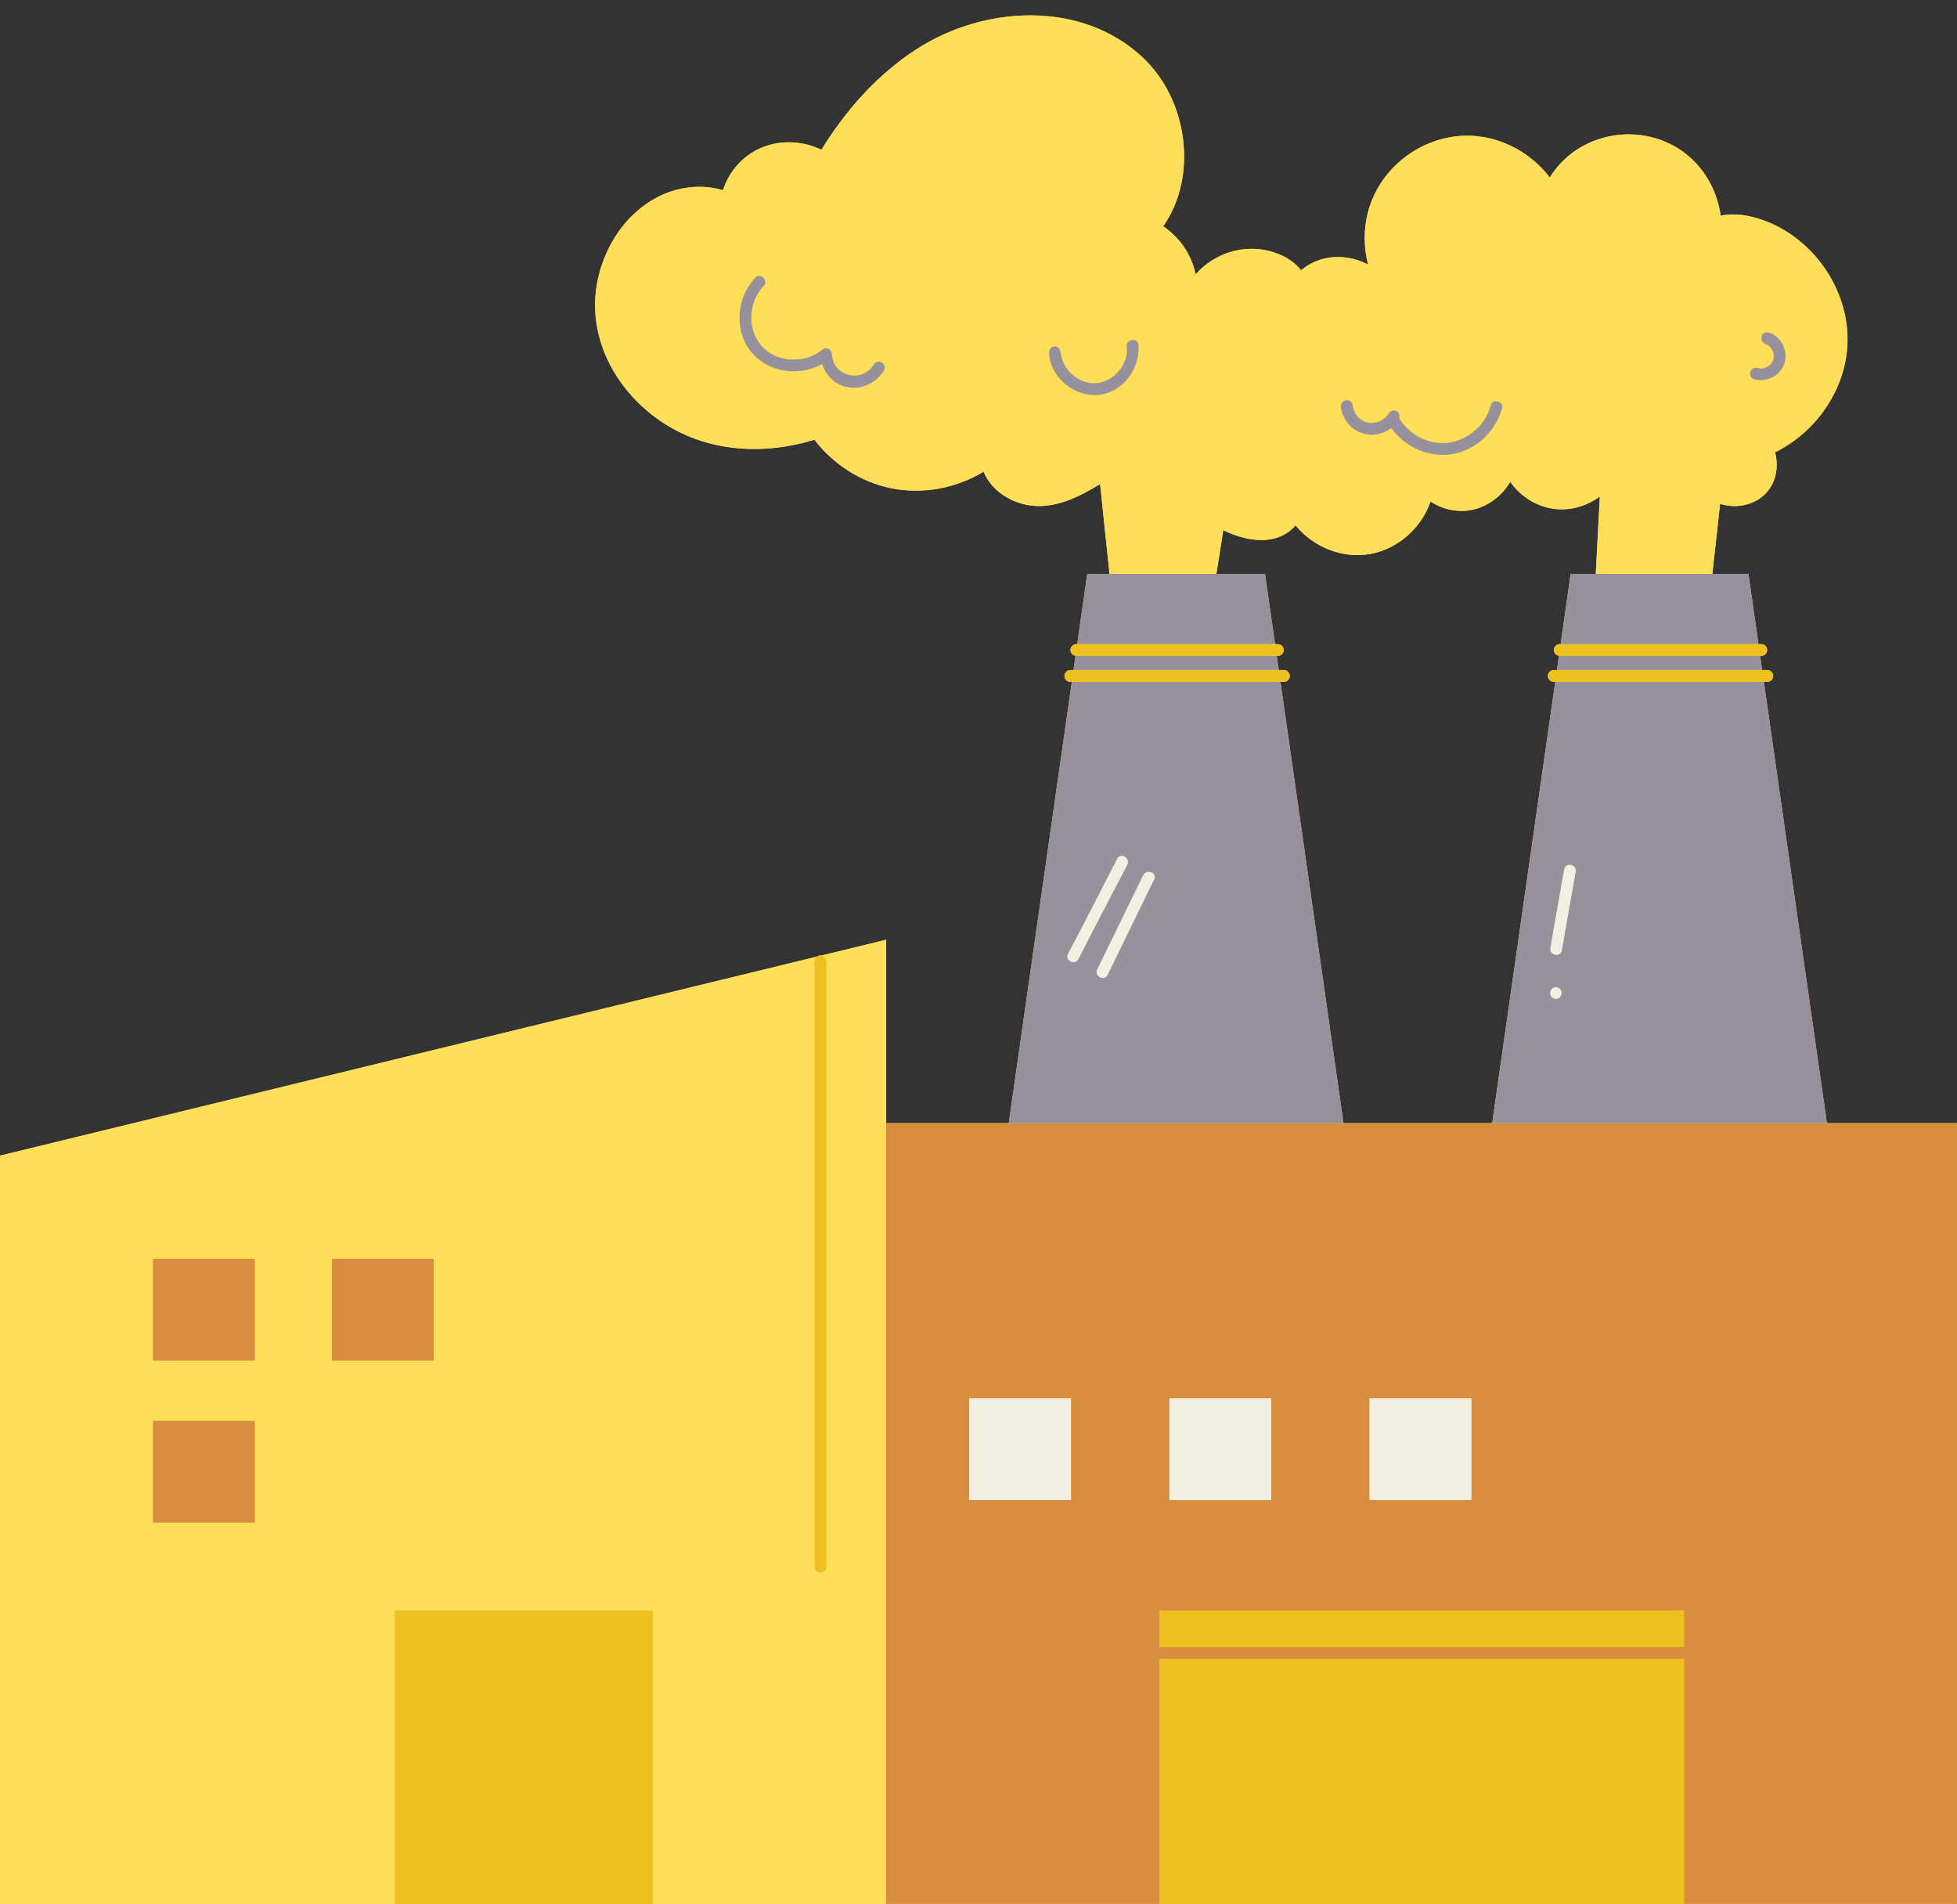 <?xml version="1.0" encoding="UTF-8" standalone="no"?><svg xmlns="http://www.w3.org/2000/svg" xmlns:xlink="http://www.w3.org/1999/xlink" fill="#000000" height="322.1" preserveAspectRatio="xMidYMid meet" version="1" viewBox="0.0 -2.6 331.1 322.1" width="331.1" zoomAndPan="magnify"><rect x="0.0" y="-2.6" width="331.1" height="322.1" fill="#333333" stroke="none"/><g id="change1_1"><path d="M309.092,187.399l-10.668-74.644h0.571c0.553,0,1-0.447,1-1s-0.447-1-1-1h-0.856l-0.341-2.389 h0.179c0.553,0,1-0.447,1-1s-0.447-1-1-1h-0.465l-1.699-11.887h-6.107c0.445-3.953,0.885-7.908,1.319-11.858 c2.15,0.71,4.62,0.46,6.56-0.8c2.65-1.71,3.52-4.97,2.73-7.91c7.02-3.44,12.09-10.78,12.26-18.7 c0.19-8.97-5.87-17.58-14.31-20.58c-2.24-0.79-4.79-1.25-7.15-0.74c-0.68-4.94-3.58-9.51-8.11-11.91 c-6.25-3.32-14.15-2.09-18.99,3.07c-0.68,0.73-1.29,1.53-1.82,2.37c-3.61-4.75-9.59-7.61-15.63-6.98 c-7.53,0.79-13.98,6.5-15.37,13.98c-0.49,2.6-0.37,5.22,0.27,7.73c-3.04-1.58-6.79-1.78-9.89-0.04 c-0.53,0.3-1.01,0.64-1.45,1.02c-1.75-2.33-5.2-3.59-8.09-3.64c-3.75-0.07-7.28,1.55-9.73,4.29 c-0.01,0-0.02,0.01-0.03,0.02c-0.18-0.89-0.45-1.75-0.83-2.6c-0.99-2.25-2.63-4.15-4.64-5.52 c5.95-8.55,4.13-21.49-3.54-28.62c-10.42-9.68-26.79-8.69-38.15-1.37c-6.66,4.29-11.99,10.32-16.14,17.04 c-3.7-1.77-8.17-1.74-11.73,0.48c-2.39,1.48-4.08,3.79-4.94,6.38c-3.61-1.14-7.77-0.58-11.15,1.2 c-5.14,2.72-8.6,7.86-9.92,13.46c-2.82,11.99,5.5,23.55,16.63,27.48c6.39,2.26,13.47,2.05,19.92,0.05 c3.17,4.13,7.79,7.13,12.9,8.19c5.41,1.12,11.06,0.03,15.74-2.78c1.16,2.95,4.18,5.02,7.36,5.63 c4.38,0.83,8.65-1.26,12.34-3.54c0.51,4.87,1.01,9.76,1.54,14.64c-0.02,0.12-0.04,0.25,0,0.39 c0.008,0.057,0.022,0.113,0.031,0.169h-3.746l-1.699,11.887h-0.143c-0.553,0-1,0.447-1,1 c0,0.503,0.377,0.902,0.861,0.972l-0.345,2.417h-0.534c-0.553,0-1,0.447-1,1s0.447,1,1,1h0.248l-10.668,74.644 h-20.744V156.374l-10.982,2.675c-0.048-0.007-0.09-0.028-0.14-0.028c-0.217,0-0.408,0.084-0.572,0.201L0,192.899 v126.577h66.782h43.648h39.498h46.239h88.756h46.171V187.399H309.092z M216.637,112.755h0.57c0.553,0,1-0.447,1-1 s-0.447-1-1-1h-0.856l-0.341-2.389h0.178c0.553,0,1-0.447,1-1s-0.447-1-1-1h-0.464l-1.699-11.887h-8.227 c0.383-2.466,0.779-4.925,1.167-7.388c3.6,1.73,8.21,2.69,11.48-0.06c0.27-0.228,0.518-0.481,0.751-0.748 c3.029,3.668,7.894,5.692,12.677,4.818c4.653-0.851,8.631-4.409,10.155-8.856c1.699,1.104,3.731,1.703,5.816,1.566 c3.22-0.21,6.07-2.18,7.67-4.9c1.78,2.52,4.59,4.3,7.71,4.6c2.65,0.26,5.32-0.55,7.45-2.12 c-0.224,4.36-0.453,8.726-0.688,13.088h-4.248l-1.699,11.887h-0.143c-0.553,0-1,0.447-1,1 c0,0.503,0.377,0.902,0.861,0.972l-0.345,2.417h-0.534c-0.553,0-1,0.447-1,1s0.447,1,1,1h0.248l-10.668,74.644 h-25.155L216.637,112.755z" fill="#ffde59"/></g><g id="change1_2"><path d="M312.575,55.211c0.19-8.97-5.87-17.58-14.31-20.58c-2.24-0.79-4.79-1.25-7.15-0.74 c-0.68-4.94-3.58-9.51-8.11-11.91c-6.25-3.32-14.15-2.09-18.99,3.07c-0.68,0.73-1.29,1.53-1.82,2.37 c-3.61-4.75-9.59-7.61-15.63-6.98c-7.53,0.79-13.98,6.5-15.37,13.98c-0.49,2.6-0.37,5.22,0.27,7.73 c-3.04-1.58-6.79-1.78-9.89-0.04c-0.53,0.3-1.01,0.64-1.45,1.02c-1.75-2.33-5.2-3.59-8.09-3.64 c-3.75-0.07-7.28,1.55-9.73,4.29c-0.01,0-0.02,0.01-0.03,0.02c-0.18-0.89-0.45-1.75-0.83-2.6 c-0.99-2.25-2.63-4.15-4.64-5.52c5.95-8.55,4.13-21.49-3.54-28.62c-10.42-9.68-26.79-8.69-38.15-1.37 c-6.66,4.29-11.99,10.32-16.14,17.04c-3.7-1.77-8.17-1.74-11.73,0.48c-2.39,1.48-4.08,3.79-4.94,6.38 c-3.61-1.14-7.77-0.58-11.15,1.2c-5.14,2.72-8.6,7.86-9.92,13.46c-2.82,11.99,5.5,23.55,16.63,27.48 c6.39,2.26,13.47,2.05,19.92,0.05c3.17,4.13,7.79,7.13,12.9,8.19c5.41,1.12,11.06,0.03,15.74-2.78 c1.16,2.95,4.18,5.02,7.36,5.63c4.38,0.83,8.65-1.26,12.34-3.54c0.51,4.87,1.01,9.76,1.54,14.64 c-0.02,0.12-0.04,0.25,0,0.39c0.008,0.057,0.022,0.113,0.031,0.169h18.102c0.383-2.466,0.779-4.925,1.167-7.388 c3.6,1.73,8.21,2.69,11.48-0.06c0.27-0.228,0.518-0.481,0.751-0.748c3.029,3.668,7.894,5.692,12.677,4.818 c4.653-0.851,8.631-4.409,10.155-8.856c1.699,1.104,3.731,1.703,5.816,1.566c3.22-0.21,6.07-2.18,7.67-4.9 c1.78,2.52,4.59,4.3,7.71,4.6c2.65,0.26,5.32-0.55,7.45-2.12c-0.224,4.36-0.453,8.726-0.688,13.088h19.719 c0.445-3.953,0.885-7.908,1.319-11.858c2.15,0.71,4.62,0.46,6.56-0.8c2.65-1.71,3.52-4.97,2.73-7.91 C307.335,70.471,312.405,63.131,312.575,55.211z M149.542,60.085c-1.38,2.231-4.075,3.438-6.644,2.696 c-1.867-0.539-3.223-2.029-3.813-3.803c-3.649,2.06-8.579,1.551-11.55-1.548c-3.457-3.606-3.089-9.655,0.324-13.119 c0.792-0.804,2.194,0.59,1.415,1.388c-2.677,2.741-2.982,7.448-0.316,10.329c2.559,2.766,7.288,2.919,10.134,0.54 c0.692-0.578,1.629-0.069,1.668,0.786c0.169,3.775,5.175,4.907,7.065,1.705 C148.48,57.947,150.218,58.992,149.542,60.085z M185.907,64.198c-4.05,0.421-8.164-2.864-8.421-6.992 c-0.039-0.631,0.339-1.235,1.042-1.193c0.789,0.048,0.884,0.723,0.975,1.34c0.127,0.864,0.477,1.664,0.979,2.374 c0.925,1.311,2.436,2.287,4.04,2.479c3.314,0.396,6.521-2.845,6.112-6.173c-0.158-1.285,1.87-1.601,1.974-0.326 C192.931,59.697,190.039,63.769,185.907,64.198z M254.125,66.515c-1.158,3.975-4.524,7.161-8.69,7.743 c-3.885,0.543-7.813-1.317-10.047-4.471c-0.289,0.228-0.597,0.431-0.931,0.597 c-1.523,0.754-3.28,0.749-4.784-0.04c-1.538-0.807-2.622-2.406-2.813-4.13c-0.141-1.279,1.848-1.553,1.982-0.27 c0.151,1.451,1.314,2.803,2.801,2.987c0.647,0.08,1.257-0.028,1.81-0.285c0.574-0.267,1.008-0.64,1.343-1.099 c0.007-0.006,0.011-0.013,0.018-0.02c0.011-0.015,0.027-0.026,0.037-0.041c0.23-0.331,0.448-0.618,0.881-0.655 c0.405-0.034,0.786,0.188,0.968,0.546c0.144,0.283,0.127,0.549,0.034,0.8c1.694,2.766,4.987,4.524,8.247,4.121 c3.328-0.412,6.406-2.993,7.208-6.288C252.494,64.757,254.484,65.28,254.125,66.515z M301.188,60.179 c-1.05,1.29-2.861,1.825-4.445,1.371c-0.538-0.154-0.761-0.782-0.611-1.276c0.164-0.54,0.773-0.753,1.276-0.611 c0.039,0.012,0.078,0.022,0.118,0.032c0.006,0.001,0.002,0,0.009,0.002c0.077,0.008,0.152,0.019,0.23,0.024 c0.196,0.013,0.287,0.008,0.435-0.017c0.152-0.026,0.301-0.064,0.448-0.112c0.032-0.011,0.063-0.022,0.095-0.034 c0.011-0.005,0.007-0.003,0.024-0.011c0.069-0.036,0.139-0.067,0.207-0.104c0.069-0.038,0.136-0.078,0.201-0.12 c0.028-0.018,0.133-0.098,0.169-0.122c0.101-0.088,0.2-0.177,0.289-0.277c0.027-0.029,0.14-0.18,0.143-0.176 c0.025-0.039,0.051-0.078,0.075-0.118c0.04-0.069,0.077-0.139,0.111-0.211c0.016-0.033,0.03-0.067,0.044-0.101 c0.021-0.144,0.066-0.288,0.095-0.433c0.003-0.044,0.012-0.136,0.012-0.165c0-0.092-0.004-0.185-0.013-0.277 c-0.003-0.029-0.029-0.169-0.023-0.153c-0.014-0.06-0.026-0.122-0.043-0.182 c-0.025-0.09-0.054-0.178-0.087-0.266c-0.007-0.019-0.037-0.083-0.054-0.12 c-0.076-0.144-0.154-0.287-0.249-0.421c-0.028-0.04-0.059-0.078-0.089-0.117c-0.019-0.019-0.078-0.087-0.102-0.111 c-0.077-0.077-0.158-0.151-0.243-0.221c-0.017-0.014-0.051-0.037-0.082-0.057 c-0.171-0.102-0.334-0.19-0.523-0.26c-0.525-0.194-0.721-0.814-0.541-1.307 c0.195-0.536,0.81-0.701,1.307-0.541c0.888,0.285,1.675,1.013,2.135,1.811 C302.371,57.004,302.293,58.822,301.188,60.179z M139.805,160.021v102.41c0,0.553-0.447,1-1,1s-1-0.447-1-1V160.021 c0-0.335,0.175-0.617,0.428-0.799L0,192.899v126.577h66.782v-49.643h43.648v49.643h39.498V187.399V156.374 l-10.982,2.675C139.428,159.12,139.805,159.518,139.805,160.021z M43.107,254.965H25.889v-17.218h17.217V254.965z M43.107,227.558H25.889v-17.217h17.217V227.558z M73.385,227.558H56.167v-17.217h17.217V227.558z" fill="#ffde59"/></g><g id="change2_1"><path d="M262.897,107.366c0-0.553,0.447-1,1-1h0.143h33.472h0.465c0.553,0,1,0.447,1,1s-0.447,1-1,1 h-0.179H263.897c-0.049,0-0.091-0.021-0.139-0.028C263.274,108.268,262.897,107.87,262.897,107.366z M298.996,110.755 h-0.856h-34.726h-0.534c-0.553,0-1,0.447-1,1s0.447,1,1,1h0.248h35.298h0.571c0.553,0,1-0.447,1-1 S299.548,110.755,298.996,110.755z M196.166,319.477h88.756v-41.444h-88.756V319.477z M196.166,276.033h88.756v-6.199 h-88.756V276.033z M66.782,319.477h43.648v-49.643H66.782V319.477z M181.97,108.338 c0.048,0.007,0.09,0.028,0.139,0.028h33.901h0.178c0.553,0,1-0.447,1-1s-0.447-1-1-1h-0.464h-33.472h-0.143 c-0.553,0-1,0.447-1,1C181.109,107.87,181.486,108.268,181.97,108.338z M217.207,112.755c0.553,0,1-0.447,1-1 s-0.447-1-1-1h-0.856h-34.726h-0.534c-0.553,0-1,0.447-1,1s0.447,1,1,1h0.248h35.298H217.207z M138.945,159.049 c-0.048-0.007-0.09-0.028-0.14-0.028c-0.217,0-0.408,0.084-0.572,0.201c-0.253,0.181-0.428,0.463-0.428,0.799 v102.41c0,0.553,0.447,1,1,1s1-0.447,1-1V160.021C139.805,159.518,139.428,159.12,138.945,159.049z" fill="#eec120"/></g><g id="change3_1"><path d="M309.092,187.399h-56.633h-25.155h-56.633h-20.744v132.078h46.239v-41.444h88.756v41.444h46.171 V187.399H309.092z M181.197,251.16h-17.217v-17.217h17.217V251.16z M231.716,233.942h17.217v17.217h-17.217V233.942 z M197.848,233.942h17.217v17.217h-17.217V233.942z M284.922,276.033h-88.756v-6.199h88.756V276.033z M25.889,210.341 h17.217v17.217H25.889V210.341z M56.167,210.341h17.217v17.217H56.167V210.341z M25.889,237.748h17.217v17.218 H25.889V237.748z" fill="#d98e3f"/></g><g id="change4_1"><path d="M163.98,233.942h17.217v17.217h-17.217V233.942z M197.848,251.16h17.217v-17.217h-17.217 V251.16z M231.716,251.16h17.217v-17.217h-17.217V251.16z M189.012,142.665 c-2.78,5.354-5.466,10.769-8.332,16.077c-0.61,1.131,1.208,2.046,1.79,0.893 c2.695-5.338,5.506-10.62,8.252-15.932C191.309,142.567,189.607,141.518,189.012,142.665z M193.402,145.471 c-2.583,5.309-5.19,10.607-7.771,15.917c-0.561,1.155,1.203,2.092,1.771,0.931 c2.635-5.386,5.248-10.783,7.882-16.17C195.848,144.995,193.961,144.321,193.402,145.471z M264.629,144.463 c-0.78,4.427-1.571,8.852-2.337,13.281c-0.219,1.265,1.726,1.702,1.953,0.43c0.793-4.441,1.566-8.886,2.347-13.33 C266.815,143.576,264.853,143.192,264.629,144.463z M263.238,164.389c-1.289,0-1.283,2,0.006,2 C264.533,166.389,264.527,164.389,263.238,164.389z" fill="#f3f0e3"/></g><g id="change5_1"><path d="M297.512,106.366H264.04l1.699-11.887h4.248h19.719h6.107L297.512,106.366z M297.798,108.366 H263.897c-0.049,0-0.091-0.021-0.139-0.028l-0.345,2.417h34.726L297.798,108.366z M309.092,187.399h-56.633 l10.668-74.644h35.298L309.092,187.399z M263.238,164.389c-1.289,0-1.283,2,0.006,2 C264.533,166.389,264.527,164.389,263.238,164.389z M266.592,144.844c0.223-1.268-1.74-1.652-1.963-0.382 c-0.78,4.427-1.571,8.852-2.337,13.281c-0.219,1.265,1.726,1.702,1.953,0.43 C265.039,153.733,265.811,149.288,266.592,144.844z M216.637,112.755l10.668,74.644h-56.633l10.668-74.644H216.637z M182.47,159.635c2.695-5.338,5.506-10.62,8.252-15.932c0.587-1.135-1.115-2.185-1.71-1.038 c-2.78,5.354-5.466,10.769-8.332,16.077C180.069,159.873,181.887,160.788,182.47,159.635z M193.402,145.471 c-2.583,5.309-5.19,10.607-7.771,15.917c-0.561,1.155,1.203,2.092,1.771,0.931 c2.635-5.386,5.248-10.783,7.882-16.17C195.848,144.995,193.961,144.321,193.402,145.471z M183.95,94.479 l-1.699,11.887h33.472l-1.699-11.887h-8.227H187.696H183.95z M181.97,108.338l-0.345,2.417h34.726l-0.341-2.389 h-33.901C182.06,108.366,182.017,108.345,181.97,108.338z M147.824,59.059c-1.89,3.202-6.896,2.07-7.065-1.705 c-0.038-0.855-0.976-1.364-1.668-0.786c-2.847,2.378-7.575,2.225-10.134-0.54 c-2.666-2.881-2.361-7.588,0.316-10.329c0.779-0.797-0.623-2.192-1.415-1.388 c-3.413,3.464-3.781,9.513-0.324,13.119c2.971,3.099,7.901,3.608,11.55,1.548c0.59,1.774,1.946,3.264,3.813,3.803 c2.57,0.742,5.264-0.466,6.644-2.696C150.218,58.992,148.48,57.947,147.824,59.059z M185.907,64.198 c4.132-0.429,7.024-4.502,6.699-8.49c-0.104-1.275-2.132-0.959-1.974,0.326c0.409,3.328-2.798,6.568-6.112,6.173 c-1.605-0.192-3.115-1.168-4.04-2.479c-0.502-0.711-0.852-1.511-0.979-2.374c-0.091-0.617-0.185-1.292-0.975-1.34 c-0.703-0.043-1.081,0.561-1.042,1.193C177.743,61.334,181.856,64.619,185.907,64.198z M252.188,66.013 c-0.802,3.294-3.88,5.876-7.208,6.288c-3.259,0.403-6.553-1.355-8.247-4.121c0.093-0.251,0.11-0.517-0.034-0.8 c-0.182-0.358-0.564-0.581-0.968-0.546c-0.433,0.037-0.651,0.324-0.881,0.655 c-0.011,0.015-0.027,0.026-0.037,0.041c-0.007,0.006-0.011,0.013-0.018,0.02 c-0.335,0.459-0.769,0.833-1.343,1.099c-0.553,0.257-1.163,0.365-1.81,0.285 c-1.487-0.185-2.65-1.536-2.801-2.987c-0.134-1.283-2.123-1.009-1.982,0.27c0.19,1.724,1.275,3.323,2.813,4.13 c1.504,0.789,3.261,0.794,4.784,0.04c0.334-0.165,0.642-0.368,0.931-0.597c2.234,3.153,6.162,5.013,10.047,4.471 c4.167-0.582,7.533-3.768,8.69-7.743C254.484,65.28,252.494,64.757,252.188,66.013z M296.744,61.55 c1.584,0.454,3.394-0.081,4.445-1.371c1.105-1.357,1.183-3.175,0.316-4.678c-0.46-0.798-1.248-1.526-2.135-1.811 c-0.497-0.159-1.112,0.005-1.307,0.541c-0.179,0.492,0.016,1.113,0.541,1.307c0.19,0.07,0.352,0.158,0.523,0.26 c0.031,0.021,0.065,0.043,0.082,0.057c0.085,0.069,0.166,0.143,0.243,0.221c0.024,0.024,0.083,0.091,0.102,0.111 c0.03,0.039,0.061,0.077,0.089,0.117c0.095,0.134,0.172,0.276,0.249,0.421c0.017,0.037,0.047,0.101,0.054,0.12 c0.033,0.087,0.062,0.176,0.087,0.266c0.017,0.06,0.03,0.121,0.043,0.182c-0.006-0.016,0.021,0.123,0.023,0.153 c0.009,0.092,0.013,0.185,0.013,0.277c0,0.029-0.009,0.121-0.012,0.165c-0.029,0.145-0.074,0.289-0.095,0.433 c-0.014,0.034-0.029,0.068-0.044,0.101c-0.034,0.072-0.071,0.142-0.111,0.211 c-0.023,0.04-0.05,0.079-0.075,0.118c-0.003-0.004-0.116,0.147-0.143,0.176c-0.09,0.1-0.189,0.189-0.289,0.277 c-0.036,0.024-0.142,0.104-0.169,0.122c-0.066,0.042-0.133,0.083-0.201,0.12 c-0.068,0.037-0.138,0.069-0.207,0.104c-0.017,0.007-0.013,0.006-0.024,0.011 c-0.031,0.012-0.063,0.023-0.095,0.034c-0.146,0.048-0.296,0.086-0.448,0.112 c-0.147,0.025-0.239,0.029-0.435,0.017c-0.077-0.005-0.153-0.017-0.23-0.024 c-0.007-0.001-0.003-0.001-0.009-0.002c-0.04-0.01-0.079-0.02-0.118-0.032 c-0.503-0.142-1.112,0.072-1.276,0.611C295.983,60.768,296.206,61.396,296.744,61.55z" fill="#97909d"/></g></svg>